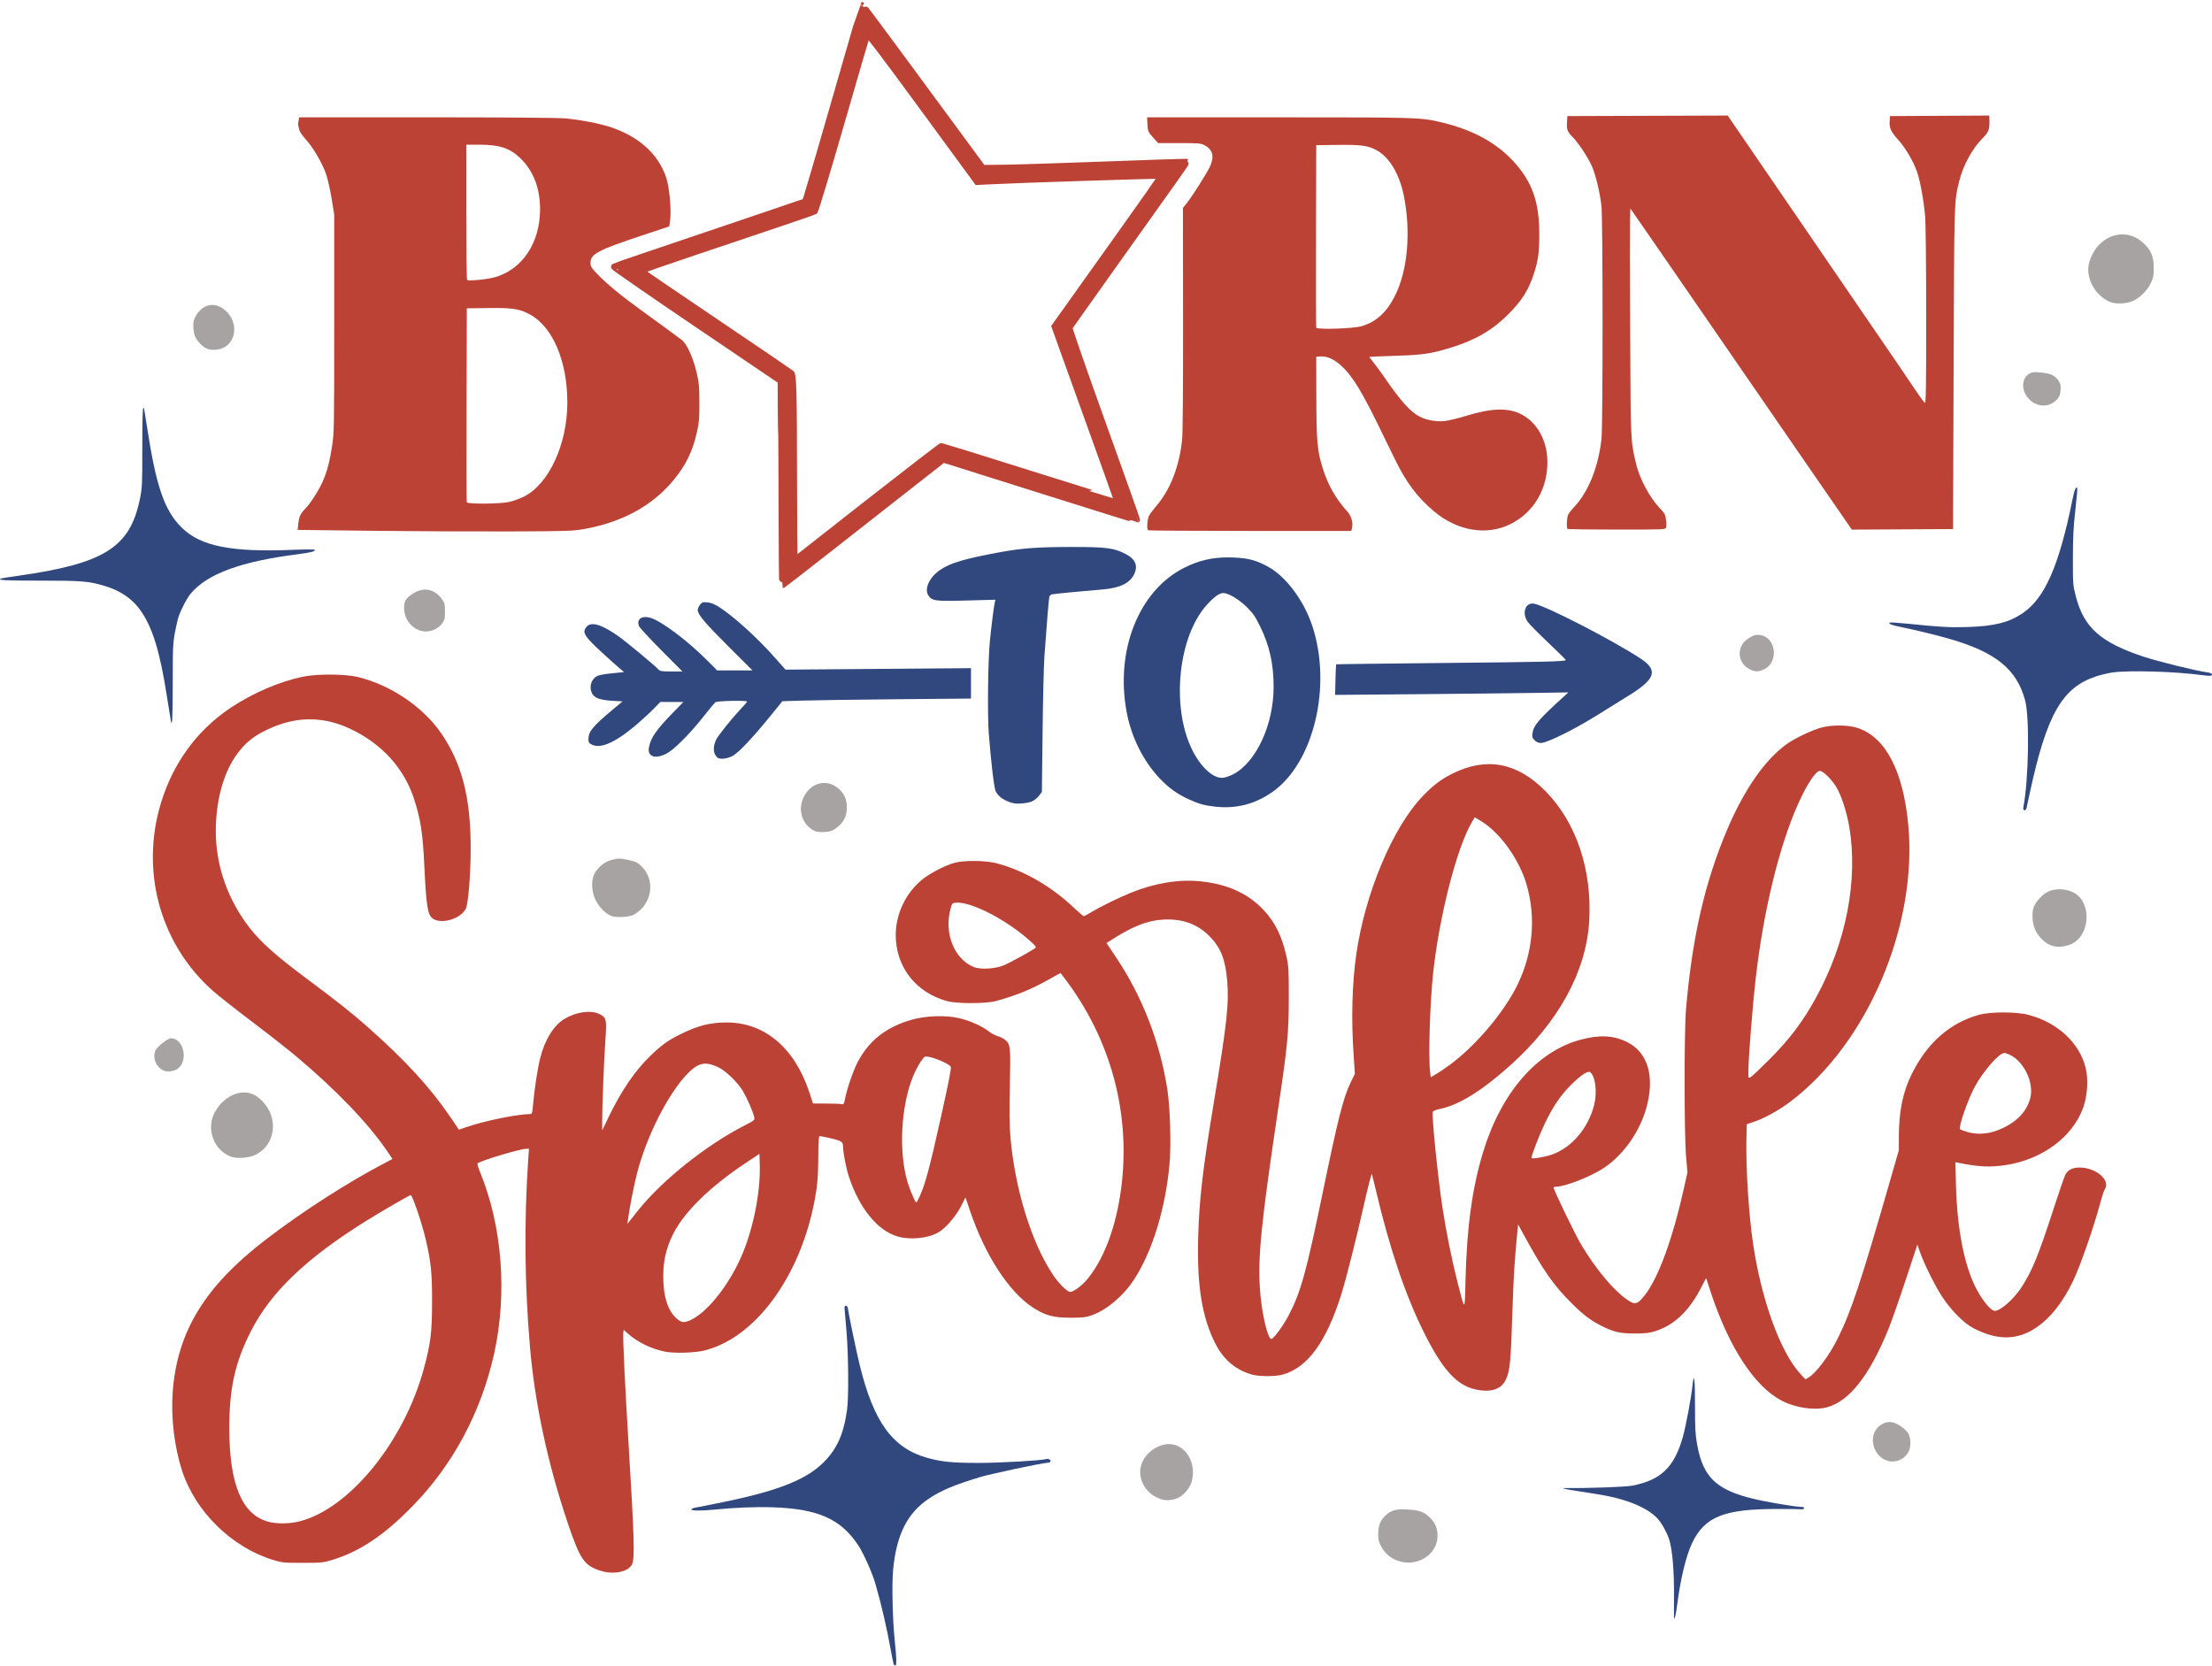 <?xml version="1.0" encoding="UTF-8" standalone="no"?>
<svg
   xmlns:dc="http://purl.org/dc/elements/1.1/"
   xmlns:cc="http://creativecommons.org/ns#"
   xmlns:rdf="http://www.w3.org/1999/02/22-rdf-syntax-ns#"
   xmlns:svg="http://www.w3.org/2000/svg"
   xmlns="http://www.w3.org/2000/svg"
   width="194.304mm"
   height="146.316mm"
   viewBox="0 0 194.304 146.316"
   version="1.1"
   id="svg7517">
  <defs
     id="defs7511" />
  <g
     id="layer1"
     transform="translate(-5.619,-144.309)">
    <g
       id="g8216">
      <path
         id="path7539"
         style="fill:#bc4236;fill-opacity:1;stroke-width:0.349"
         d="m 131.076,768.182 c -3.408,-0.031 -6.877,0.18 -9.178,0.645 -7.921,1.599 -16.85,5.42 -24.309,10.398 -11.706,7.813 -19.957,19.604 -23.699,33.867 -5.782,22.039 1.071,45.034 17.855,59.904 1.79,1.586 7.62,6.182 12.953,10.215 5.334,4.033 11.848,9.138 14.479,11.346 13.512,11.341 24.138,22.412 30.443,31.719 l 1.676,2.477 -2.852,1.502 c -12.42,6.543 -26.979,15.915 -38.965,25.086 -20.384,15.597 -29.601,30.688 -31.039,50.809 -0.6,8.393 0.573,18.171 3.115,25.951 4.448,13.611 16.455,25.37 30.191,29.57 2.955,0.904 3.53,0.961 9.77,0.961 6.221,0 6.823,-0.059 9.77,-0.953 9.221,-2.797 17.33,-8.249 26.875,-18.066 13.27,-13.65 22.512,-30.961 26.809,-50.207 4.462,-19.987 2.723,-42.45 -4.678,-60.396 -0.574,-1.392 -0.925,-2.649 -0.777,-2.793 0.886,-0.863 14.138,-4.84 16.148,-4.844 l 0.879,-0.002 -0.244,3.576 c -1.402,20.614 -1.2,41.609 0.6,62.365 1.614,18.623 5.929,38.666 12.525,58.19 4.118,12.187 5.512,14.168 11.154,15.84 v 0 c 4.332,1.283 9.118,0.182 10.172,-2.34 0.901,-2.156 0.692,-8.963 -1.244,-40.637 -1.133,-18.528 -1.886,-34.528 -1.695,-36.014 l 0.121,-0.949 1.547,1.35 c 3.194,2.788 7.497,4.881 11.998,5.838 3.129,0.665 10.196,0.449 13.494,-0.414 17.687,-4.629 32.868,-26.542 36.855,-53.199 0.401,-2.681 0.61,-6.299 0.627,-10.902 0.019,-5.061 0.134,-6.891 0.438,-6.891 0.732,-0.002 5.152,0.992 6.217,1.396 1.267,0.482 1.556,0.91 1.564,2.309 0.009,1.917 1.051,7.157 1.963,9.879 3.446,10.281 9.346,17.568 15.867,19.598 4.242,1.32 10.302,0.74 13.834,-1.326 2.355,-1.378 5.743,-5.312 7.414,-8.607 l 1.49,-2.939 1.557,4.586 c 4.945,14.584 12.84,26.725 20.727,31.869 4.118,2.686 6.805,3.422 12.516,3.422 4.026,0 5.052,-0.118 7.062,-0.812 4.875,-1.684 10.553,-6.482 14.029,-11.857 6.075,-9.393 10.373,-23.39 11.736,-38.215 0.577,-6.275 0.228,-18.598 -0.699,-24.652 -2.394,-15.636 -8.266,-30.828 -16.93,-43.799 l -3.254,-4.873 2.129,-1.348 c 6.803,-4.307 11.542,-6.132 16.66,-6.414 6.325,-0.349 11.355,1.449 15.32,5.473 3.765,3.821 5.281,7.631 5.902,14.836 0.638,7.403 -0.115,14.305 -4.32,39.588 -3.813,22.925 -4.962,32.777 -5.311,45.557 -0.433,15.883 1.298,26.494 5.74,35.178 2.666,5.212 6.605,8.562 11.922,10.141 2.499,0.743 7.996,0.747 10.514,0.01 8.15,-2.391 14.189,-10.655 19.17,-26.23 1.643,-5.14 5.048,-18.628 7.99,-31.654 1.127,-4.989 2.136,-8.836 2.242,-8.549 0.106,0.288 0.691,2.644 1.301,5.234 4.527,19.24 9.753,34.749 15.842,47.02 6.202,12.499 10.892,17.726 17.154,19.119 5.067,1.127 8.524,0.046 10.066,-3.144 1.444,-2.988 1.696,-5.675 2.287,-24.322 0.305,-9.621 0.759,-16.703 1.605,-25.008 l 0.225,-2.211 1.389,2.561 c 6.883,12.687 10.396,17.72 16.701,23.918 3.636,3.574 6.016,5.367 9.395,7.078 4.227,2.141 6.171,2.596 11.143,2.6 3.522,0.004 4.83,-0.142 6.803,-0.76 6.315,-1.977 11.346,-6.768 15.303,-14.576 0.875,-1.727 1.602,-3.063 1.609,-2.967 0.01,0.096 0.787,2.468 1.727,5.27 5.979,17.825 14.313,30.515 23.123,35.211 4.602,2.453 10.959,3.416 15.162,2.297 7.396,-1.969 14.144,-10.537 20.367,-25.856 1.013,-2.495 3.595,-9.834 5.736,-16.311 l 3.895,-11.777 0.809,2.355 c 1.343,3.912 5.13,11.528 7.512,15.105 2.578,3.873 6.12,7.601 9.1,9.578 1.136,0.754 3.558,1.886 5.383,2.516 6.067,2.092 11.367,1.45 16.525,-2 4.76,-3.184 8.755,-8.23 12.285,-15.516 2.299,-4.745 6.895,-17.9 8.898,-25.471 0.609,-2.303 1.325,-4.496 1.59,-4.875 2.052,-2.934 -2.857,-7.221 -8.279,-7.229 -2.464,-0.004 -3.95,0.748 -4.803,2.43 -0.363,0.716 -2.187,6.011 -4.055,11.768 -4.809,14.825 -6.916,19.985 -10.324,25.295 -2.611,4.067 -7.109,8.056 -9.037,8.014 -1.193,-0.026 -3.835,-3.157 -5.902,-6.992 -4.079,-7.569 -6.535,-19.884 -6.914,-34.656 l -0.197,-7.643 1.184,0.244 c 6.369,1.309 10.367,1.501 15.402,0.742 12.154,-1.832 22.18,-9.233 25.768,-19.021 1.386,-3.781 1.756,-9.267 0.877,-12.996 -1.976,-8.388 -9.149,-15.139 -18.883,-17.771 -4.093,-1.107 -12.778,-1.109 -16.674,-0.004 -9.559,2.711 -16.976,9.244 -22.061,19.432 -3.029,6.068 -4.35,12.47 -4.354,21.072 v 4.324 l -2.818,9.805 c -9.709,33.777 -13.033,43.804 -17.451,52.627 -2.879,5.751 -7.146,11.451 -9.664,12.916 l -1.049,0.611 -1.789,-1.957 c -6.551,-7.168 -12.819,-24.509 -15.559,-43.043 -1.425,-9.643 -2.399,-24.961 -2.193,-34.518 l 0.107,-5.027 2.359,-0.795 c 3.469,-1.169 8.182,-3.766 11.922,-6.568 25.628,-19.206 42.366,-58.33 39.268,-91.787 -1.672,-18.059 -7.616,-29.347 -17.004,-32.285 -2.964,-0.928 -8.019,-0.996 -11.471,-0.154 -3.03,0.739 -8.972,3.531 -11.791,5.543 -7.198,5.137 -14.105,15.037 -19.734,28.281 -7.453,17.536 -11.638,35.786 -13.684,59.672 -0.622,7.255 -0.613,41.349 0.012,48.672 l 0.461,5.408 -1.086,4.885 c -3.815,17.162 -8.529,30.061 -13.105,35.865 -2.072,2.628 -2.947,3.04 -4.58,2.16 -4.637,-2.497 -11.754,-10.827 -16.857,-19.727 -2.022,-3.526 -8.732,-17.472 -8.732,-18.148 0,-0.18 0.353,-0.326 0.785,-0.326 3.084,-0.003 11.667,-3.379 16.004,-6.293 6.478,-4.353 11.905,-12.135 14.049,-20.146 2.747,-10.265 0.351,-18.151 -6.545,-21.537 -4.511,-2.215 -9.155,-2.43 -15.469,-0.715 -14.421,3.917 -26.258,17.626 -32.223,37.322 -3.598,11.882 -5.373,24.857 -5.799,42.408 -0.257,10.585 -0.122,10.562 -2.684,0.471 -1.87,-7.367 -3.665,-16.238 -4.893,-24.182 -1.552,-10.046 -3.688,-31.065 -3.268,-32.16 0.101,-0.264 1.131,-0.675 2.289,-0.914 6.366,-1.315 13.956,-6.007 23.369,-14.447 16.018,-14.361 25.182,-31.077 26.18,-47.758 1.023,-17.107 -4.283,-32.86 -14.57,-43.256 -9.366,-9.465 -19.546,-11.336 -30.857,-5.674 -3.668,1.836 -6.306,3.839 -9.721,7.385 -9.935,10.317 -19.131,32.181 -22.037,52.391 -1.409,9.797 -1.721,21.524 -0.895,33.518 l 0.422,6.131 -1.422,2.941 c -2.428,5.026 -4.182,11.956 -9.309,36.785 -5.403,26.166 -7.177,32.556 -11.209,40.363 -1.791,3.468 -5.2,8.068 -5.826,7.863 -1.274,-0.417 -3.246,-9.267 -3.719,-16.688 -0.69,-10.833 0.443,-21.987 6.074,-59.801 3.092,-20.76 3.489,-24.912 3.5,-36.635 0.009,-9.235 -0.058,-10.431 -0.777,-13.709 -1.452,-6.613 -3.748,-11.29 -7.52,-15.322 -5.187,-5.545 -12.02,-8.657 -21.012,-9.568 -7.096,-0.719 -15.006,0.566 -22.832,3.711 -4.168,1.675 -10.228,4.646 -13.43,6.582 -1.151,0.696 -2.229,1.266 -2.395,1.266 -0.166,4.9e-4 -1.588,-1.216 -3.16,-2.703 -7.64,-7.229 -16.476,-12.338 -25.613,-14.811 -3.593,-0.972 -10.721,-1.069 -14.014,-0.191 -3.092,0.824 -8.213,3.474 -10.787,5.582 -5.471,4.48 -8.752,11.379 -8.752,18.404 0,10.525 6.68,19.08 17.096,21.893 3.192,0.862 12.807,0.845 16.049,-0.029 6.68,-1.801 11.864,-3.916 17.666,-7.203 2.038,-1.155 3.755,-2.098 3.814,-2.098 0.059,0 1.274,1.609 2.699,3.576 14.979,20.666 21.006,45.692 16.996,70.564 -1.876,11.636 -5.791,21.434 -11.035,27.615 -1.665,1.963 -4.411,3.961 -5.443,3.961 -0.954,0 -3.791,-2.8 -5.66,-5.586 -7.175,-10.695 -12.667,-28.47 -14.174,-45.877 -0.296,-3.424 -0.35,-8.498 -0.178,-16.967 0.268,-13.238 0.213,-13.726 -1.723,-15.248 -0.528,-0.415 -1.577,-0.922 -2.332,-1.125 -0.755,-0.203 -2.109,-0.935 -3.008,-1.627 -2.292,-1.763 -6.122,-3.464 -9.729,-4.322 -4.406,-1.049 -11.11,-0.827 -15.781,0.525 -8.412,2.435 -13.992,6.782 -17.773,13.844 -1.491,2.785 -3.505,8.546 -4.236,12.123 -0.405,1.981 -0.527,2.188 -1.184,2.012 -0.402,-0.108 -2.7,-0.198 -5.105,-0.201 l -4.373,-0.004 -1.17,-3.566 C 284.68,891.974 274.698,883.5 262.092,883.5 c -5.537,0 -9.581,1.038 -15.486,3.973 -3.998,1.987 -6.029,3.446 -9.738,7.002 -5.12,4.909 -9.823,11.807 -14.006,20.539 l -2.035,4.248 -0.019,-2.615 c -0.033,-4.383 0.62,-21.104 1.064,-27.268 0.499,-6.91 0.351,-7.55 -1.998,-8.688 -2.826,-1.368 -7.568,-0.722 -11.463,1.561 -3.649,2.139 -6.699,7.073 -8.205,13.277 -0.861,3.549 -1.946,10.732 -2.307,15.271 -0.197,2.481 -0.348,3.053 -0.807,3.053 -4.258,0 -15.107,2.208 -21.23,4.32 l -2.529,0.871 -2.77,-4.078 c -6.731,-9.908 -14.893,-18.815 -27.412,-29.912 -5.226,-4.633 -10.005,-8.421 -20.121,-15.957 -10.235,-7.624 -15.271,-12.097 -19.006,-16.877 -7.333,-9.386 -11.289,-20.658 -11.289,-32.168 0,-9.545 2.314,-18.491 6.342,-24.512 3.25,-4.86 6.652,-7.514 12.93,-10.092 8.45,-3.469 16.868,-3.241 25.246,0.686 10.426,4.886 17.891,13.069 21.184,23.225 2.167,6.682 2.888,11.266 3.381,21.457 0.686,14.182 1.112,16.958 2.791,18.197 2.803,2.069 9.239,0.193 10.996,-3.205 0.826,-1.597 1.623,-11.544 1.621,-20.225 -0.004,-16.504 -2.844,-27.678 -9.566,-37.641 -6.014,-8.912 -16.75,-16.235 -27.779,-18.951 -2.05,-0.505 -5.395,-0.779 -8.803,-0.811 z m 493.396,31.932 c 0.971,0 3.569,2.487 5.193,4.973 1.728,2.644 3.671,8.466 4.529,13.572 2.958,17.605 -1.01,38.197 -10.84,56.26 -4.496,8.261 -8.72,13.891 -15.631,20.828 -2.982,2.993 -5.775,5.628 -6.207,5.855 -0.772,0.407 -0.783,0.381 -0.779,-1.604 0.012,-4.577 1.326,-21.273 2.451,-31.152 2.525,-22.166 7.723,-43.613 13.969,-57.631 2.931,-6.578 5.911,-11.102 7.314,-11.102 z m -114.432,15.363 2.143,1.303 c 6.289,3.822 12.633,12.69 15.055,21.049 3.145,10.856 2.115,22.454 -2.928,32.975 -4.351,9.077 -13.781,20.282 -22.473,26.701 -1.57,1.16 -3.647,2.564 -4.615,3.123 l -1.762,1.018 -0.219,-1.832 c -0.598,-4.979 -0.046,-22.898 1.006,-32.629 2.054,-19.006 7.835,-41.543 12.852,-50.104 z m -170.973,28.311 c 5.209,0.323 15.567,5.715 22.779,11.99 2.799,2.435 3.019,2.717 2.441,3.117 -1.695,1.174 -8.217,4.753 -10.229,5.613 -2.792,1.193 -7.673,1.523 -9.912,0.67 -6.456,-2.46 -10.021,-10.988 -7.945,-19.01 0.582,-2.248 0.597,-2.27 1.895,-2.377 0.299,-0.025 0.623,-0.025 0.971,-0.004 z m 346.48,49.832 c 0.38,0 1.32,0.319 2.088,0.711 4.555,2.324 7.738,9.083 6.6,14.014 -1.113,4.822 -4.969,8.661 -10.988,10.938 -3.294,1.245 -6.896,1.432 -9.9,0.516 -1.223,-0.373 -2.315,-0.77 -2.428,-0.883 -0.631,-0.631 2.553,-9.831 4.891,-14.131 2.79,-5.133 8.051,-11.164 9.738,-11.164 z m -357.449,1.18 c 1.75,-0.113 7.511,2.191 8.271,3.396 0.227,0.36 -0.778,5.5 -3.238,16.551 -3.678,16.522 -5.222,22.314 -6.975,26.18 -0.558,1.23 -1.112,2.236 -1.232,2.236 -0.351,0 -2.127,-4.149 -2.912,-6.803 -2.95,-9.966 -2.185,-25.006 1.77,-34.803 1.224,-3.031 3.249,-6.406 4.023,-6.703 0.078,-0.03 0.176,-0.047 0.293,-0.055 z m -72.865,2.355 c 1.235,0.042 2.586,0.478 4.23,1.273 2.38,1.15 6.372,5.052 8.008,7.826 1.373,2.328 3.393,6.966 3.715,8.533 0.227,1.106 0.222,1.111 -3.307,2.924 -12.609,6.477 -27.11,18.036 -35.033,27.93 -1.169,1.459 -2.473,3.109 -2.9,3.664 l -0.775,1.01 0.205,-1.57 c 0.475,-3.638 1.971,-11.281 2.971,-15.176 3.197,-12.457 10.391,-26.621 16.859,-33.195 2.232,-2.269 3.969,-3.289 6.027,-3.219 z m 292.736,2.711 c 0.149,0.006 0.271,0.049 0.365,0.127 1.747,1.445 2.358,6.692 1.27,10.91 -2.004,7.762 -7.437,14.108 -14.045,16.406 -2.308,0.803 -6.701,1.53 -6.701,1.109 0,-0.908 2.586,-7.612 4.377,-11.346 2.705,-5.638 5.079,-9.166 8.531,-12.68 2.841,-2.892 5.162,-4.571 6.203,-4.527 z m -275.029,27.188 0.109,3.605 c 0.28,9.164 -2.208,21.514 -6.137,30.471 -3.869,8.821 -10.18,17.095 -15.498,20.316 -2.158,1.307 -3.658,1.663 -4.643,1.1 -3.394,-1.943 -5.364,-6.447 -5.664,-12.953 -0.285,-6.188 0.704,-11.006 3.314,-16.137 3.67,-7.215 12.161,-15.515 23.807,-23.268 z M 157.334,940.721 c 0.573,0 3.708,9.228 4.977,14.652 1.768,7.561 2.123,11.048 2.113,20.76 -0.01,10.146 -0.48,13.908 -2.799,22.367 -6.607,24.107 -24.634,46.19 -41.123,50.377 -3.264,0.829 -7.538,0.887 -10.314,0.141 -8.8,-2.365 -12.986,-12.425 -12.977,-31.191 0.006,-13.146 1.952,-21.786 7.225,-32.094 6.589,-12.882 18.235,-24.026 38.016,-36.377 4.796,-2.994 14.518,-8.635 14.883,-8.635 z"
         transform="scale(0.265)" />
      <path
         id="path7579"
         style="fill:#30487e;fill-opacity:1;stroke-width:0.349"
         d="m 428.074,729.334 c -5.24,0.018 -9.535,1.052 -14.178,3.357 -15.184,7.541 -23.136,27.486 -19.191,48.137 1.563,8.182 5.482,16.018 10.857,21.717 2.946,3.123 5.818,5.202 9.609,6.951 3.35,1.546 5.344,2.094 9.018,2.484 6.952,0.739 13.237,-0.925 18.984,-5.029 13.513,-9.649 19.557,-34.893 13.096,-54.688 -2.845,-8.716 -8.923,-16.801 -15.051,-20.021 -3.802,-1.998 -6.206,-2.633 -10.836,-2.855 -0.791,-0.038 -1.56,-0.055 -2.309,-0.053 z m -1.371,11.814 c 1.681,0 5.267,2.149 7.818,4.686 2.083,2.071 2.795,3.113 4.434,6.48 3.083,6.334 4.418,12.347 4.422,19.928 0.006,12.611 -5.836,25.155 -13.531,29.055 -0.969,0.491 -2.362,0.976 -3.098,1.078 -3.299,0.458 -7.695,-3.587 -10.615,-9.77 -6.763,-14.318 -4.277,-37.252 5.162,-47.594 2.442,-2.675 4.104,-3.863 5.408,-3.863 z"
         transform="scale(0.265)" />
      <path
         id="path7605"
         style="fill:#bc4236;fill-opacity:1;stroke-width:0.349"
         d="m 401.43,583.445 0.135,2.391 c 0.13,2.293 0.205,2.469 1.83,4.275 l 1.693,1.883 h 7.02 c 6.621,0 7.104,0.045 8.496,0.789 2.606,1.393 3.18,3.747 1.691,6.943 -1.049,2.254 -5.721,9.653 -7.578,12.002 l -1.395,1.764 0.037,36.889 c 0.024,24.012 -0.092,38.043 -0.334,40.191 -0.997,8.866 -3.918,16.324 -8.479,21.646 -0.999,1.165 -2.091,2.618 -2.426,3.227 -0.598,1.086 -0.856,4.41 -0.379,4.887 0.128,0.128 15.341,0.232 33.807,0.232 h 33.572 l 0.229,-0.908 c 0.446,-1.776 -0.173,-4.011 -1.527,-5.52 -3.952,-4.4 -6.39,-8.708 -8.207,-14.506 -1.765,-5.633 -2.036,-8.719 -2.074,-23.377 l -0.033,-13.432 1.48,-0.107 c 2.434,-0.176 5.247,1.321 8.027,4.271 2.959,3.14 6.067,8.32 10.793,17.99 2.016,4.126 4.663,9.546 5.883,12.045 3.684,7.547 7.36,12.425 12.824,17.021 7.849,6.601 17.582,8.196 25.508,4.18 7.607,-3.855 12.119,-11.501 12.111,-20.516 -0.008,-7.055 -3.379,-13.151 -8.779,-15.877 -4.248,-2.144 -9.763,-1.987 -17.912,0.512 -2.854,0.875 -6.231,1.688 -7.504,1.807 -2.75,0.256 -5.813,-0.302 -8.16,-1.488 -2.997,-1.514 -6.368,-5.268 -11.594,-12.902 -1.151,-1.682 -2.761,-3.881 -3.576,-4.887 -0.816,-1.006 -1.482,-1.892 -1.482,-1.971 0,-0.079 3.414,-0.239 7.588,-0.355 8.166,-0.227 11.675,-0.604 15.787,-1.693 10.227,-2.709 16.621,-6.103 22.496,-11.945 4.642,-4.616 6.883,-8.147 8.666,-13.648 1.424,-4.395 1.768,-6.911 1.775,-13.084 0.016,-10.437 -2.234,-17.005 -8.086,-23.602 -5.778,-6.513 -13.667,-10.893 -24.152,-13.41 -7.026,-1.69 -7.494,-1.701 -54.031,-1.709 z m 65.836,9.135 c 5.734,0.016 7.866,0.448 10.389,1.859 4.138,2.315 7.465,7.93 8.881,14.996 2.402,11.982 1.279,24.762 -2.914,33.148 -2.772,5.545 -6.344,8.777 -11.199,10.135 -2.822,0.789 -14.646,1.159 -14.91,0.467 -0.102,-0.265 -0.143,-13.985 -0.094,-30.488 l 0.09,-30.006 7.068,-0.094 c 0.978,-0.013 1.87,-0.02 2.689,-0.018 z"
         transform="scale(0.265)" />
      <path
         id="path7599"
         style="fill:#bc4236;fill-opacity:1;stroke-width:0.349"
         d="m 120.375,583.445 -0.221,1.176 c -0.121,0.646 -0.152,1.391 -0.068,1.656 0.084,0.266 0.248,0.922 0.365,1.457 0.118,0.535 1.056,1.89 2.086,3.01 2.523,2.744 5.685,8.213 6.859,11.865 0.529,1.645 1.328,5.268 1.775,8.051 l 0.812,5.059 v 36.111 c 0,35.563 -0.011,36.186 -0.771,41.025 -1.215,7.731 -2.702,11.727 -6.428,17.285 -0.724,1.08 -1.767,2.415 -2.316,2.967 -1.639,1.644 -2.114,2.632 -2.369,4.928 l -0.242,2.18 3.447,0.049 c 1.896,0.027 13.416,0.162 25.602,0.299 12.185,0.137 31.105,0.211 42.043,0.166 18.31,-0.075 20.204,-0.137 23.898,-0.797 12.703,-2.268 22.728,-7.78 29.742,-16.354 4.025,-4.92 6.226,-9.474 7.648,-15.83 0.691,-3.086 0.813,-4.58 0.799,-9.75 -0.015,-5.342 -0.133,-6.596 -0.939,-10.021 -1.143,-4.859 -3.21,-9.414 -4.842,-10.67 -1.814,-1.397 -7.701,-5.713 -13.441,-9.854 -6.512,-4.697 -11.486,-8.79 -14.518,-11.945 -2.111,-2.197 -2.355,-2.596 -2.355,-3.854 0,-2.882 2.422,-4.166 16.973,-8.998 l 9.121,-3.029 0.207,-1.256 c 0.614,-3.714 -0.085,-11.812 -1.32,-15.279 -2.701,-7.582 -8.844,-13.124 -18.08,-16.311 -3.496,-1.206 -10.364,-2.54 -15.344,-2.98 -2.359,-0.209 -20.851,-0.35 -46.033,-0.352 z m 55.396,9.074 4.273,0.004 c 6.666,0.008 10.034,1.09 13.465,4.324 4.435,4.182 6.715,9.98 6.715,17.088 0,11.134 -5.918,20.004 -15.033,22.533 -2.762,0.766 -8.715,1.331 -9.158,0.867 -0.144,-0.15 -0.262,-10.296 -0.262,-22.545 z m 9.992,54.141 c 5.858,0.02 8.001,0.49 11.039,2.109 7.567,4.033 12.467,15.501 12.463,29.166 -0.005,13.866 -6.076,27.055 -14.383,31.244 -1.396,0.704 -3.637,1.51 -4.98,1.791 -3.186,0.666 -13.725,0.731 -13.971,0.086 -0.091,-0.24 -0.126,-14.803 -0.076,-32.361 l 0.09,-31.924 7.068,-0.094 c 1.002,-0.013 1.913,-0.021 2.75,-0.018 z"
         transform="scale(0.265)" />
      <path
         id="path7593"
         style="fill:#bc4236;fill-opacity:1;stroke:#bc4236;stroke-width:2.237;stroke-miterlimit:4;stroke-dasharray:none;stroke-opacity:1"
         d="m 307.135,546.535 c -0.047,0.056 -0.965,3.164 -2.039,6.906 -10.209,35.553 -16.684,57.757 -16.896,57.945 -0.141,0.125 -14.386,4.984 -31.656,10.797 -17.271,5.812 -31.524,10.672 -31.674,10.801 -0.15,0.129 12.215,8.689 27.477,19.021 l 27.748,18.785 0.043,8.838 c 0.024,4.86 0.083,8.994 0.131,9.186 0.048,0.192 0.106,11.417 0.131,24.945 0.024,13.529 0.131,24.598 0.236,24.598 0.106,0 5.56,-4.207 12.123,-9.352 6.563,-5.144 18.498,-14.502 26.523,-20.795 l 14.592,-11.441 31.986,10.09 c 17.593,5.55 32.038,10.054 32.102,10.01 0.063,-0.044 -5.006,-14.311 -11.264,-31.703 -6.258,-17.392 -11.266,-31.811 -11.129,-32.043 0.232,-0.394 23.821,-33.572 34.236,-48.154 2.578,-3.61 4.632,-6.605 4.564,-6.656 -0.068,-0.051 -11.821,0.345 -26.117,0.879 -14.296,0.534 -29.44,1.018 -33.654,1.074 l -7.662,0.102 -6.938,-9.42 c -3.816,-5.181 -12.752,-17.316 -19.857,-26.967 -7.106,-9.651 -12.959,-17.501 -13.006,-17.445 z m 1.562,9.289 c 0.714,0.362 5.485,6.669 18.322,24.184 l 18.143,24.754 3.314,-0.18 c 8.835,-0.477 57.573,-2.058 57.758,-1.873 0.195,0.195 -3.124,4.915 -26.73,38.006 l -8.623,12.086 4.693,13.035 c 2.581,7.169 5.934,16.489 7.449,20.711 1.515,4.222 4.082,11.365 5.705,15.875 1.623,4.51 2.913,8.236 2.867,8.283 -0.046,0.047 -13.103,-4.016 -29.016,-9.029 -15.912,-5.013 -29.096,-9.119 -29.297,-9.127 -0.201,-0.007 -10.954,8.276 -23.898,18.408 -12.944,10.132 -23.783,18.638 -24.086,18.9 -0.303,0.264 -0.65,0.379 -0.77,0.26 -0.12,-0.12 -0.23,-12.145 -0.242,-26.723 -0.025,-27.913 -0.179,-34.394 -0.832,-35.027 -0.219,-0.212 -11.388,-7.807 -24.82,-16.875 -13.433,-9.068 -24.627,-16.681 -24.879,-16.918 -0.47,-0.443 -0.631,-0.387 44.068,-15.41 7.1,-2.386 13.114,-4.465 13.363,-4.621 0.25,-0.156 4.211,-13.299 8.803,-29.209 4.591,-15.91 8.469,-29.188 8.617,-29.504 0.013,-0.027 0.042,-0.03 0.09,-0.006 z"
         transform="scale(0.265)" />
      <path
         style="fill:#30487e;fill-opacity:1;stroke-width:0.092"
         d="m 84.119,290.505 c -0.025,-0.065 -0.125,-0.554 -0.221,-1.085 -0.392,-2.161 -0.848,-4.132 -1.379,-5.969 -0.289,-1 -1.043,-2.691 -1.519,-3.408 -1.528,-2.302 -3.547,-3.198 -7.492,-3.325 -1.583,-0.051 -3.276,0.019 -5.354,0.222 -0.944,0.092 -1.797,0.08 -1.805,-0.026 -0.004,-0.051 0.131,-0.121 0.299,-0.156 0.168,-0.035 0.97,-0.194 1.783,-0.353 5.096,-0.999 7.731,-1.971 9.322,-3.437 1.313,-1.21 1.952,-2.557 2.268,-4.778 0.158,-1.109 0.131,-4.874 -0.05,-6.97 -0.083,-0.965 -0.159,-1.858 -0.168,-1.985 -0.011,-0.151 0.031,-0.231 0.121,-0.231 0.078,0 0.152,0.101 0.169,0.231 0.066,0.504 0.775,3.899 1.042,4.985 1.231,5.023 2.891,7.301 5.944,8.157 1.25,0.351 2.277,0.449 4.616,0.441 1.892,-0.007 5.324,-0.204 5.816,-0.335 0.225,-0.06 0.463,0.079 0.376,0.22 -0.035,0.057 -0.148,0.103 -0.251,0.103 -0.4,0 -5.04,0.985 -5.94,1.261 -2.266,0.695 -3.31,1.13 -4.387,1.826 -1.96,1.268 -2.937,3.171 -3.238,6.307 -0.123,1.28 -0.047,4.456 0.149,6.298 0.159,1.484 0.171,2.123 0.042,2.123 -0.052,0 -0.116,-0.053 -0.141,-0.119 z"
         id="path7533" />
      <path
         style="fill:#a7a3a2;fill-opacity:1;stroke-width:0.092"
         d="m 191.041,170.858 c -1.243,-0.46 -2.141,-1.913 -1.967,-3.182 0.083,-0.602 0.47,-1.385 0.915,-1.847 1.117,-1.161 2.733,-1.243 3.878,-0.197 0.7,0.64 0.936,1.198 0.939,2.215 0.001,0.661 -0.037,0.868 -0.246,1.313 -0.293,0.625 -0.919,1.264 -1.53,1.561 -0.536,0.261 -1.478,0.326 -1.99,0.136 z"
         id="path7613" />
      <path
         style="fill:#a7a3a2;fill-opacity:1;stroke-width:0.092"
         d="m 23.751,174.917 c -0.37,-0.165 -0.834,-0.666 -1.011,-1.089 -0.079,-0.189 -0.143,-0.586 -0.143,-0.882 0,-0.439 0.051,-0.619 0.275,-0.972 0.675,-1.065 1.797,-1.172 2.685,-0.257 0.968,0.997 0.812,2.595 -0.306,3.136 -0.46,0.223 -1.086,0.25 -1.5,0.065 z"
         id="path7611" />
      <path
         style="fill:#a7a3a2;fill-opacity:1;stroke-width:0.092"
         d="m 184.321,179.726 c -1.085,-0.573 -1.34,-2.062 -0.443,-2.592 0.239,-0.141 0.396,-0.157 0.991,-0.103 0.877,0.08 1.257,0.253 1.558,0.707 0.199,0.301 0.228,0.43 0.192,0.865 -0.034,0.403 -0.099,0.571 -0.312,0.797 -0.538,0.572 -1.287,0.695 -1.986,0.326 z"
         id="path7609" />
      <path
         style="fill:#bc4236;fill-opacity:1;stroke-width:0.092"
         d="m 143.312,190.772 c -0.097,-0.097 -0.072,-0.914 0.036,-1.202 0.054,-0.143 0.278,-0.447 0.499,-0.675 1.28,-1.325 2.171,-3.525 2.449,-6.047 0.127,-1.15 0.123,-19.252 -0.004,-20.428 -0.127,-1.178 -0.509,-2.775 -0.839,-3.511 -0.357,-0.795 -1.157,-2.007 -1.682,-2.547 -0.488,-0.502 -0.543,-0.65 -0.503,-1.352 l 0.029,-0.503 7.04,-0.024 7.04,-0.024 0.273,0.393 c 0.266,0.382 2.245,3.272 4.646,6.785 0.651,0.952 3.032,4.432 5.292,7.732 2.259,3.3 4.435,6.478 4.834,7.062 0.4,0.584 1.051,1.548 1.447,2.142 0.396,0.594 0.773,1.102 0.836,1.128 0.092,0.038 0.115,-1.533 0.112,-7.681 -0.002,-4.251 -0.042,-8.161 -0.09,-8.69 -0.134,-1.492 -0.452,-3.21 -0.74,-3.998 -0.332,-0.91 -1.017,-2.065 -1.623,-2.735 -0.644,-0.713 -0.791,-1.025 -0.757,-1.61 l 0.028,-0.48 4.362,-0.024 4.362,-0.024 0.009,0.255 c 0.034,0.976 -0.038,1.182 -0.615,1.757 -0.871,0.869 -1.678,2.343 -2.014,3.678 -0.473,1.88 -0.458,1.412 -0.513,16.467 l -0.052,14.17 -4.445,0.024 -4.445,0.024 -1.226,-1.778 c -1.169,-1.696 -1.517,-2.2 -2.423,-3.509 -0.22,-0.317 -2.559,-3.713 -5.199,-7.547 -6.08,-8.829 -5.812,-8.439 -6.264,-9.093 -0.211,-0.305 -0.626,-0.907 -0.923,-1.339 -0.951,-1.383 -1.282,-1.862 -2.359,-3.416 l -1.056,-1.523 -0.028,0.831 c -0.015,0.457 -0.011,4.943 0.01,9.97 0.04,9.802 0.029,9.562 0.528,11.663 0.3,1.263 1.187,2.927 2.037,3.818 0.208,0.218 0.411,0.458 0.452,0.535 0.119,0.22 0.209,0.979 0.142,1.191 -0.061,0.193 -0.076,0.194 -4.332,0.194 -2.349,0 -4.299,-0.028 -4.332,-0.062 z"
         id="path7597" />
      <path
         style="fill:#a7a3a2;fill-opacity:1;stroke-width:0.092"
         d="m 42.352,199.641 c -0.744,-0.322 -1.231,-1.069 -1.24,-1.9 -0.007,-0.644 0.173,-0.921 0.875,-1.346 0.877,-0.53 1.815,-0.331 2.429,0.517 0.266,0.368 0.291,0.461 0.291,1.115 0,0.64 -0.027,0.749 -0.259,1.053 -0.493,0.646 -1.36,0.878 -2.095,0.56 z"
         id="path7591" />
      <path
         style="fill:#a7a3a2;fill-opacity:1;stroke-width:0.092"
         d="m 159.352,203.121 c -0.922,-0.419 -1.207,-1.562 -0.586,-2.352 0.105,-0.134 0.377,-0.352 0.604,-0.485 0.335,-0.196 0.493,-0.233 0.831,-0.195 1.409,0.159 1.706,2.344 0.407,2.999 -0.497,0.251 -0.761,0.258 -1.257,0.033 z"
         id="path7589" />
      <path
         style="fill:#30487e;fill-opacity:1;stroke-width:0.092"
         d="m 20.624,207.623 c -0.024,-0.12 -0.175,-1.066 -0.336,-2.101 -0.621,-3.999 -1.275,-6.119 -2.352,-7.628 -0.707,-0.991 -1.745,-1.697 -3.094,-2.105 -1.417,-0.428 -2.009,-0.477 -5.746,-0.475 -3.093,0.002 -3.779,-0.037 -3.369,-0.189 0.063,-0.024 0.697,-0.125 1.408,-0.225 7.632,-1.074 9.902,-2.495 10.769,-6.742 0.205,-1.003 0.217,-1.252 0.216,-4.546 -4.61e-4,-3.117 0.044,-3.931 0.178,-3.277 0.023,0.114 0.132,0.789 0.24,1.5 0.797,5.212 1.523,7.322 3.036,8.816 1.667,1.646 4.35,2.182 9.793,1.957 0.99,-0.041 1.838,-0.043 1.883,-0.005 0.147,0.123 -0.332,0.249 -1.514,0.399 -4.954,0.628 -7.932,1.727 -9.364,3.454 -0.397,0.479 -1.018,1.729 -1.15,2.318 -0.428,1.898 -0.425,1.858 -0.428,5.465 -0.003,3.152 -0.046,4.013 -0.17,3.385 z"
         id="path7587" />
      <path
         style="fill:#30487e;fill-opacity:1;stroke-width:0.092"
         d="m 140.42,209.336 c -0.2,-0.2 -0.23,-0.296 -0.188,-0.608 0.094,-0.7 0.552,-1.234 2.834,-3.303 l 0.323,-0.293 -3.323,0.051 c -1.828,0.028 -6.439,0.078 -10.247,0.11 l -6.923,0.059 0.032,-1.328 c 0.018,-0.73 0.044,-1.341 0.059,-1.356 0.015,-0.016 4.176,-0.069 9.246,-0.118 9.18,-0.089 10.926,-0.131 10.926,-0.262 0,-0.038 -0.696,-0.726 -1.546,-1.528 -0.85,-0.802 -1.661,-1.625 -1.8,-1.829 -0.534,-0.778 -0.2,-1.729 0.559,-1.591 1.056,0.193 6.924,3.217 9.372,4.829 1.555,1.024 1.296,1.8 -1.092,3.265 -0.457,0.28 -1.662,1.03 -2.677,1.665 -2.033,1.272 -4.46,2.475 -4.994,2.475 -0.223,0 -0.395,-0.073 -0.56,-0.238 z"
         id="path7585" />
      <path
         style="fill:#30487e;fill-opacity:1;stroke-width:0.092"
         d="m 68.683,210.896 c -0.065,-0.026 -0.183,-0.174 -0.263,-0.33 -0.166,-0.322 -0.12,-0.835 0.118,-1.303 0.193,-0.38 1.373,-1.851 2.119,-2.642 0.324,-0.344 0.59,-0.651 0.59,-0.683 0,-0.117 -2.636,-0.063 -2.784,0.057 -0.078,0.063 -0.571,0.655 -1.094,1.315 -1.218,1.536 -2.577,2.888 -3.231,3.214 -0.99,0.493 -1.659,0.25 -1.517,-0.553 0.149,-0.837 0.64,-1.55 2.107,-3.054 l 0.923,-0.946 h -1.013 -1.013 l -0.458,0.472 c -0.896,0.924 -2.224,2.058 -3.028,2.588 -1.157,0.762 -1.974,0.978 -2.558,0.676 -0.223,-0.115 -0.272,-0.199 -0.272,-0.465 0,-0.667 0.383,-1.135 2.121,-2.587 l 0.874,-0.731 -0.926,-0.057 c -1.053,-0.064 -1.544,-0.245 -1.75,-0.644 -0.286,-0.552 -0.084,-1.255 0.438,-1.525 0.171,-0.088 0.727,-0.191 1.338,-0.246 0.576,-0.052 1.035,-0.103 1.022,-0.113 -0.258,-0.191 -1.963,-1.722 -2.503,-2.248 -1.009,-0.982 -1.14,-1.266 -0.792,-1.709 0.398,-0.506 1.35,-0.226 2.838,0.836 0.683,0.486 3.193,2.569 3.469,2.879 0.158,0.177 0.273,0.197 1.151,0.197 h 0.975 l -1.86,-1.869 c -1.023,-1.028 -1.904,-1.984 -1.956,-2.123 -0.223,-0.591 0.23,-0.93 0.975,-0.731 0.954,0.255 3.334,2.044 5.107,3.839 l 0.783,0.792 h 1.553 1.553 l -2.106,-2.1 c -2.079,-2.073 -2.703,-2.815 -2.703,-3.211 0,-0.111 0.09,-0.317 0.199,-0.456 0.18,-0.228 0.244,-0.249 0.647,-0.211 0.293,0.028 0.621,0.151 0.95,0.356 1.299,0.81 3.427,2.738 5.05,4.576 l 0.862,0.977 8.147,-0.065 8.147,-0.065 v 1.335 1.335 l -6.393,0.058 c -3.516,0.032 -7.244,0.085 -8.285,0.117 l -1.892,0.059 -0.969,1.197 c -1.562,1.929 -2.821,3.273 -3.353,3.578 -0.453,0.26 -1.001,0.348 -1.334,0.214 z"
         id="path7583" />
      <path
         style="fill:#30487e;fill-opacity:1;stroke-width:0.092"
         d="m 94.648,214.869 c -0.785,-0.196 -1.309,-0.547 -1.569,-1.05 -0.135,-0.261 -0.414,-2.609 -0.606,-5.102 -0.124,-1.612 -0.069,-6.32 0.095,-8.053 0.115,-1.214 0.358,-3.142 0.436,-3.451 l 0.055,-0.221 -2.533,0.068 c -2.781,0.074 -3.037,0.04 -3.36,-0.452 -0.374,-0.57 0.09,-1.585 1.017,-2.223 0.898,-0.619 2.184,-1.002 5.219,-1.557 2.014,-0.368 3.35,-0.468 6.323,-0.47 3.104,-0.002 3.762,0.084 4.791,0.627 0.857,0.453 1.092,1.052 0.708,1.805 -0.396,0.777 -1.272,1.183 -2.815,1.305 -1.484,0.118 -4.11,0.371 -4.362,0.421 -0.111,0.022 -0.224,0.113 -0.251,0.201 -0.046,0.151 -0.2,2.012 -0.434,5.239 -0.055,0.762 -0.128,3.756 -0.161,6.654 l -0.061,5.269 -0.249,0.326 c -0.137,0.179 -0.407,0.402 -0.6,0.495 -0.343,0.165 -1.274,0.26 -1.644,0.168 z"
         id="path7577" />
      <path
         style="fill:#30487e;fill-opacity:1;stroke-width:0.092"
         d="m 183.35,215.228 c 0.466,-2.345 0.561,-7.89 0.16,-9.384 -0.741,-2.763 -2.6,-4.262 -6.75,-5.445 -1.111,-0.317 -2.926,-0.757 -4.062,-0.986 -0.924,-0.186 -1.208,-0.294 -1.087,-0.414 0.03,-0.03 0.712,0.013 1.517,0.094 3.014,0.306 3.72,0.345 5.34,0.296 2.35,-0.071 3.646,-0.403 4.868,-1.247 1.918,-1.325 3.151,-4.152 4.325,-9.919 0.186,-0.915 0.294,-1.181 0.424,-1.051 0.027,0.027 -0.046,0.893 -0.164,1.925 -0.167,1.466 -0.215,2.388 -0.217,4.229 -0.003,2.277 0.004,2.387 0.252,3.353 0.706,2.756 2.179,4.067 5.976,5.322 1.248,0.412 4.537,1.225 5.485,1.354 0.235,0.032 0.449,0.094 0.476,0.138 0.119,0.193 -0.099,0.224 -0.857,0.12 -2.331,-0.318 -6.429,-0.438 -7.874,-0.229 -0.381,0.055 -1.023,0.209 -1.428,0.343 -2.985,0.988 -4.336,3.366 -5.815,10.231 -0.131,0.609 -0.259,1.201 -0.285,1.315 -0.07,0.318 -0.347,0.273 -0.284,-0.046 z"
         id="path7575" />
      <path
         style="fill:#a7a3a2;fill-opacity:1;stroke-width:0.092"
         d="m 77.108,217.272 c -1.112,-0.606 -1.462,-1.944 -0.811,-3.096 0.697,-1.234 2.128,-1.454 3.103,-0.479 0.465,0.465 0.646,0.989 0.599,1.733 -0.045,0.708 -0.344,1.213 -0.983,1.662 -0.326,0.229 -0.5,0.281 -1.013,0.304 -0.441,0.019 -0.699,-0.016 -0.896,-0.124 z"
         id="path7573" />
      <path
         style="fill:#a7a3a2;fill-opacity:1;stroke-width:0.092"
         d="m 59.354,224.786 c -0.513,-0.173 -1.158,-0.831 -1.447,-1.475 -0.338,-0.754 -0.367,-1.68 -0.07,-2.251 0.282,-0.541 0.855,-1.021 1.42,-1.189 0.609,-0.181 0.854,-0.18 1.671,0.005 0.566,0.129 0.715,0.208 1.083,0.577 1.236,1.238 0.849,3.391 -0.759,4.226 -0.364,0.189 -1.47,0.251 -1.898,0.106 z"
         id="path7571" />
      <path
         style="fill:#a7a3a2;fill-opacity:1;stroke-width:0.092"
         d="m 185.661,227.307 c -0.478,-0.217 -0.99,-0.742 -1.257,-1.29 -0.272,-0.558 -0.334,-1.575 -0.125,-2.068 0.198,-0.466 0.741,-1.054 1.182,-1.279 0.764,-0.39 1.855,-0.305 2.55,0.198 1.072,0.777 1.202,2.725 0.255,3.845 -0.588,0.696 -1.781,0.968 -2.605,0.594 z"
         id="path7569" />
      <path
         style="fill:#a7a3a2;fill-opacity:1;stroke-width:0.092"
         d="m 20.151,238.403 c -0.736,-0.195 -1.165,-1.069 -0.887,-1.802 0.118,-0.311 1.092,-1.087 1.363,-1.087 1.136,0 1.57,1.992 0.585,2.689 -0.253,0.179 -0.772,0.277 -1.062,0.2 z"
         id="path7567" />
      <path
         style="fill:#a7a3a2;fill-opacity:1;stroke-width:0.092"
         d="m 25.897,245.911 c -1.478,-0.551 -2.172,-2.376 -1.452,-3.817 0.532,-1.065 1.6,-1.816 2.583,-1.817 0.627,-9.3e-4 1.079,0.208 1.615,0.744 1.472,1.472 1.201,3.823 -0.542,4.713 -0.578,0.295 -1.656,0.382 -2.204,0.177 z"
         id="path7565" />
      <path
         style="fill:#a7a3a2;fill-opacity:1;stroke-width:0.092"
         d="m 171.13,272.514 c -0.865,-0.446 -1.257,-1.639 -0.811,-2.471 0.288,-0.538 0.872,-0.868 1.429,-0.809 0.424,0.045 1.125,0.491 1.443,0.918 0.289,0.388 0.323,1.247 0.067,1.702 -0.437,0.777 -1.351,1.06 -2.128,0.659 z"
         id="path7563" />
      <path
         style="fill:#a7a3a2;fill-opacity:1;stroke-width:0.092"
         d="m 107.756,276.049 c -1.577,-0.412 -2.419,-2.056 -1.746,-3.408 0.449,-0.9 1.547,-1.557 2.461,-1.471 1.372,0.129 2.252,1.708 1.829,3.281 -0.137,0.508 -0.62,1.125 -1.081,1.38 -0.422,0.233 -1.047,0.327 -1.462,0.218 z"
         id="path7561" />
      <path
         style="fill:#a7a3a2;fill-opacity:1;stroke-width:0.092"
         d="m 128.342,281.39 c -0.627,-0.242 -1.061,-0.621 -1.387,-1.211 -0.231,-0.417 -0.273,-0.595 -0.271,-1.141 0.002,-0.767 0.221,-1.26 0.756,-1.701 0.474,-0.392 0.889,-0.485 1.882,-0.422 0.982,0.062 1.379,0.205 1.87,0.674 0.487,0.466 0.7,0.96 0.702,1.628 0.007,1.683 -1.86,2.824 -3.552,2.173 z"
         id="path7559" />
      <path
         style="fill:#30487e;fill-opacity:1;stroke-width:0.092"
         d="m 152.662,286.424 c -0.005,-0.051 -0.004,-1.006 0.001,-2.123 0.011,-1.978 -0.128,-3.671 -0.379,-4.616 -0.144,-0.54 -0.596,-1.413 -0.969,-1.868 -0.836,-1.021 -2.826,-1.857 -5.318,-2.236 -0.317,-0.048 -0.681,-0.108 -0.808,-0.133 -0.127,-0.025 -0.662,-0.109 -1.189,-0.186 -0.845,-0.124 -1.304,-0.241 -0.926,-0.237 2.125,0.023 5.338,-0.092 5.947,-0.212 2.506,-0.495 3.668,-1.618 4.419,-4.267 0.258,-0.908 0.748,-3.511 0.847,-4.501 0.133,-1.321 0.223,-0.633 0.223,1.704 0,2.044 0.029,2.593 0.189,3.475 0.55,3.05 1.863,4.158 5.861,4.947 1.384,0.273 2.929,0.513 3.308,0.514 0.17,0 0.247,0.041 0.219,0.116 -0.023,0.064 -0.091,0.104 -0.15,0.091 -0.059,-0.013 -1.03,-0.026 -2.158,-0.027 -4.721,-0.007 -6.417,0.67 -7.529,3.006 -0.527,1.107 -1.029,3.19 -1.311,5.446 -0.101,0.803 -0.246,1.388 -0.276,1.108 z"
         id="path7537" />
    </g>
  </g>
</svg>

